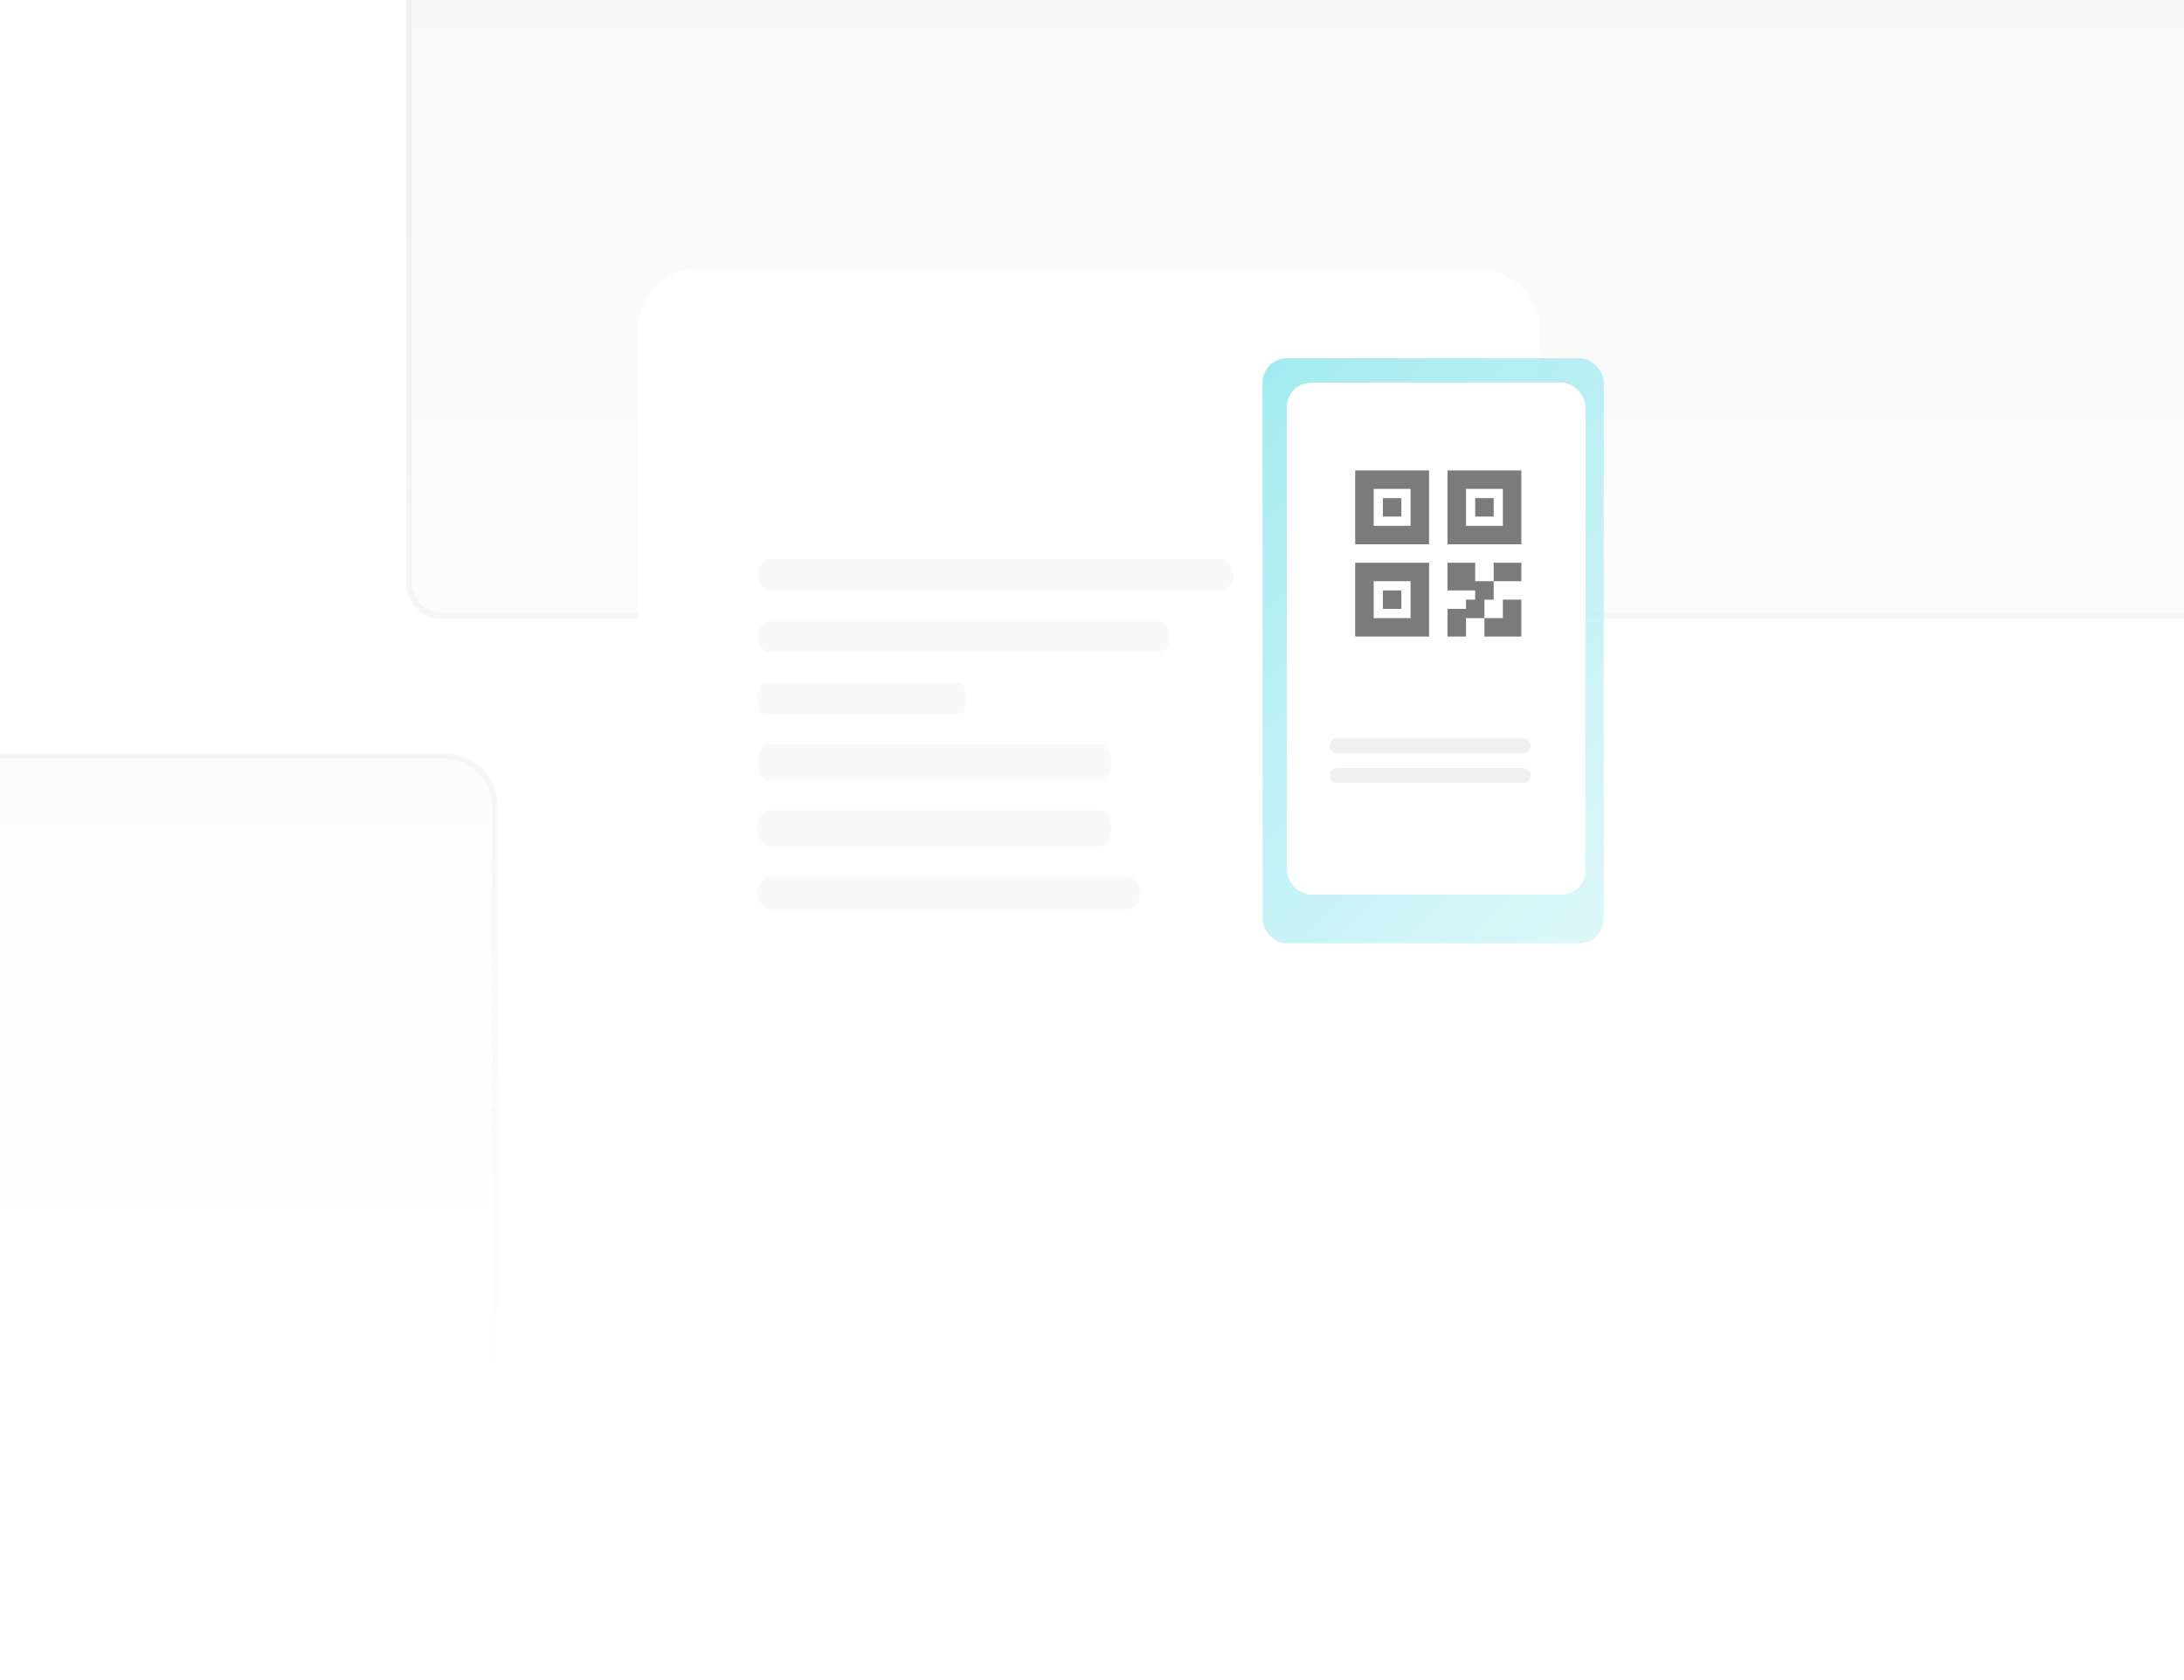 <svg width="390" height="300" viewBox="0 0 390 300" fill="none" xmlns="http://www.w3.org/2000/svg">
<g clip-path="url(#clip0_20125_12425)">
<path d="M79.39 135H-59.961C-64.953 135 -69 139.047 -69 144.039V254.766C-69 259.758 -64.953 263.804 -59.961 263.804H79.39C84.382 263.804 88.429 259.758 88.429 254.766V144.039C88.429 139.047 84.382 135 79.39 135Z" fill="url(#paint0_linear_20125_12425)"/>
<path d="M73 -36C73 -39.314 75.686 -42 79 -42H430C433.314 -42 436 -39.314 436 -36V104C436 107.314 433.314 110 430 110H79C75.686 110 73 107.314 73 104V-36Z" fill="url(#paint1_linear_20125_12425)"/>
<path d="M79.39 135H-59.961C-64.953 135 -69 139.047 -69 144.039V254.766C-69 259.758 -64.953 263.804 -59.961 263.804H79.39C84.382 263.804 88.429 259.758 88.429 254.766V144.039C88.429 139.047 84.382 135 79.39 135Z" stroke="url(#paint2_linear_20125_12425)"/>
<path d="M73 -36C73 -39.314 75.686 -42 79 -42H430C433.314 -42 436 -39.314 436 -36V104C436 107.314 433.314 110 430 110H79C75.686 110 73 107.314 73 104V-36Z" stroke="url(#paint3_linear_20125_12425)"/>
<g filter="url(#filter0_d_20125_12425)">
<rect x="114" y="44" width="161" height="135.719" rx="10.645" fill="white" shape-rendering="crispEdges"/>
<path d="M217.736 95.789H137.854C136.437 95.789 135.289 97.081 135.289 98.674C135.289 100.267 136.437 101.558 137.854 101.558H217.736C219.153 101.558 220.301 100.267 220.301 98.674C220.301 97.081 219.153 95.789 217.736 95.789Z" fill="#F4F4F4" fill-opacity="0.5"/>
<path d="M206.752 106.88H137.512C136.284 106.88 135.289 108.149 135.289 109.714C135.289 111.28 136.284 112.549 137.512 112.549H206.752C207.98 112.549 208.975 111.28 208.975 109.714C208.975 108.149 207.98 106.88 206.752 106.88Z" fill="#F4F4F4" fill-opacity="0.5"/>
<path d="M171.413 117.871H136.413C135.792 117.871 135.289 119.14 135.289 120.705C135.289 122.27 135.792 123.539 136.413 123.539H171.413C172.034 123.539 172.537 122.27 172.537 120.705C172.537 119.14 172.034 117.871 171.413 117.871Z" fill="#F4F4F4" fill-opacity="0.5"/>
<path d="M196.543 128.861H137.195C136.142 128.861 135.289 130.311 135.289 132.1C135.289 133.889 136.142 135.339 137.195 135.339H196.543C197.596 135.339 198.449 133.889 198.449 132.1C198.449 130.311 197.596 128.861 196.543 128.861Z" fill="#F4F4F4" fill-opacity="0.5"/>
<path d="M196.543 140.662H137.195C136.142 140.662 135.289 142.112 135.289 143.901C135.289 145.689 136.142 147.14 137.195 147.14H196.543C197.596 147.14 198.449 145.689 198.449 143.901C198.449 142.112 197.596 140.662 196.543 140.662Z" fill="#F4F4F4" fill-opacity="0.5"/>
<path d="M200.967 152.462H137.943C136.477 152.462 135.289 153.798 135.289 155.446V155.446C135.289 157.094 136.477 158.43 137.943 158.43H200.967C202.432 158.43 203.62 157.094 203.62 155.446C203.62 153.798 202.432 152.462 200.967 152.462Z" fill="#F4F4F4" fill-opacity="0.5"/>
<rect x="225.447" y="59.967" width="60.947" height="104.48" rx="4.353" fill="url(#paint4_linear_20125_12425)" fill-opacity="0.7"/>
<rect x="229.801" y="64.32" width="53.328" height="91.42" rx="4.353" fill="white"/>
<rect x="237.422" y="127.827" width="35.926" height="2.661" rx="1.331" fill="#F0F0F0"/>
<rect x="237.422" y="133.149" width="35.926" height="2.661" rx="1.331" fill="#F0F0F0"/>
<path d="M263.428 103.077V101.428H258.483V96.483H263.428V99.78H266.725V103.077H265.077V106.373H261.78V109.67H258.483V104.725H261.78V103.077H263.428ZM271.67 109.67H265.077V106.373H268.373V103.077H271.67V109.67ZM242 80H255.187V93.187H242V80ZM245.297 83.297V89.89H251.89V83.297H245.297ZM258.483 80H271.67V93.187H258.483V80ZM261.78 83.297V89.89H268.373V83.297H261.78ZM242 96.483H255.187V109.67H242V96.483ZM245.297 99.78V106.373H251.89V99.78H245.297ZM266.725 96.483H271.67V99.78H266.725V96.483ZM246.945 84.945H250.242V88.242H246.945V84.945ZM246.945 101.428H250.242V104.725H246.945V101.428ZM263.428 84.945H266.725V88.242H263.428V84.945Z" fill="#7B7B7B"/>
</g>
</g>
<defs>
<filter id="filter0_d_20125_12425" x="84" y="18" width="232.395" height="195.719" filterUnits="userSpaceOnUse" color-interpolation-filters="sRGB">
<feFlood flood-opacity="0" result="BackgroundImageFix"/>
<feColorMatrix in="SourceAlpha" type="matrix" values="0 0 0 0 0 0 0 0 0 0 0 0 0 0 0 0 0 0 127 0" result="hardAlpha"/>
<feOffset dy="4"/>
<feGaussianBlur stdDeviation="15"/>
<feComposite in2="hardAlpha" operator="out"/>
<feColorMatrix type="matrix" values="0 0 0 0 0 0 0 0 0 0 0 0 0 0 0 0 0 0 0.05 0"/>
<feBlend mode="normal" in2="BackgroundImageFix" result="effect1_dropShadow_20125_12425"/>
<feBlend mode="normal" in="SourceGraphic" in2="effect1_dropShadow_20125_12425" result="shape"/>
</filter>
<linearGradient id="paint0_linear_20125_12425" x1="183.5" y1="-42" x2="183.5" y2="263.804" gradientUnits="userSpaceOnUse">
<stop stop-color="#F8F8F8"/>
<stop offset="1" stop-color="#F8F8F8" stop-opacity="0"/>
</linearGradient>
<linearGradient id="paint1_linear_20125_12425" x1="183.5" y1="-42" x2="183.5" y2="263.804" gradientUnits="userSpaceOnUse">
<stop stop-color="#F8F8F8"/>
<stop offset="1" stop-color="#F8F8F8" stop-opacity="0"/>
</linearGradient>
<linearGradient id="paint2_linear_20125_12425" x1="183.5" y1="-42" x2="183.5" y2="263.804" gradientUnits="userSpaceOnUse">
<stop stop-color="#EEEEEE"/>
<stop offset="1" stop-color="#EEEEEE" stop-opacity="0"/>
</linearGradient>
<linearGradient id="paint3_linear_20125_12425" x1="183.5" y1="-42" x2="183.5" y2="263.804" gradientUnits="userSpaceOnUse">
<stop stop-color="#EEEEEE"/>
<stop offset="1" stop-color="#EEEEEE" stop-opacity="0"/>
</linearGradient>
<linearGradient id="paint4_linear_20125_12425" x1="199" y1="-61" x2="401.173" y2="135.736" gradientUnits="userSpaceOnUse">
<stop stop-color="#30D3DF"/>
<stop offset="1" stop-color="white"/>
</linearGradient>
<clipPath id="clip0_20125_12425">
<rect width="390" height="300" fill="white"/>
</clipPath>
</defs>
</svg>
